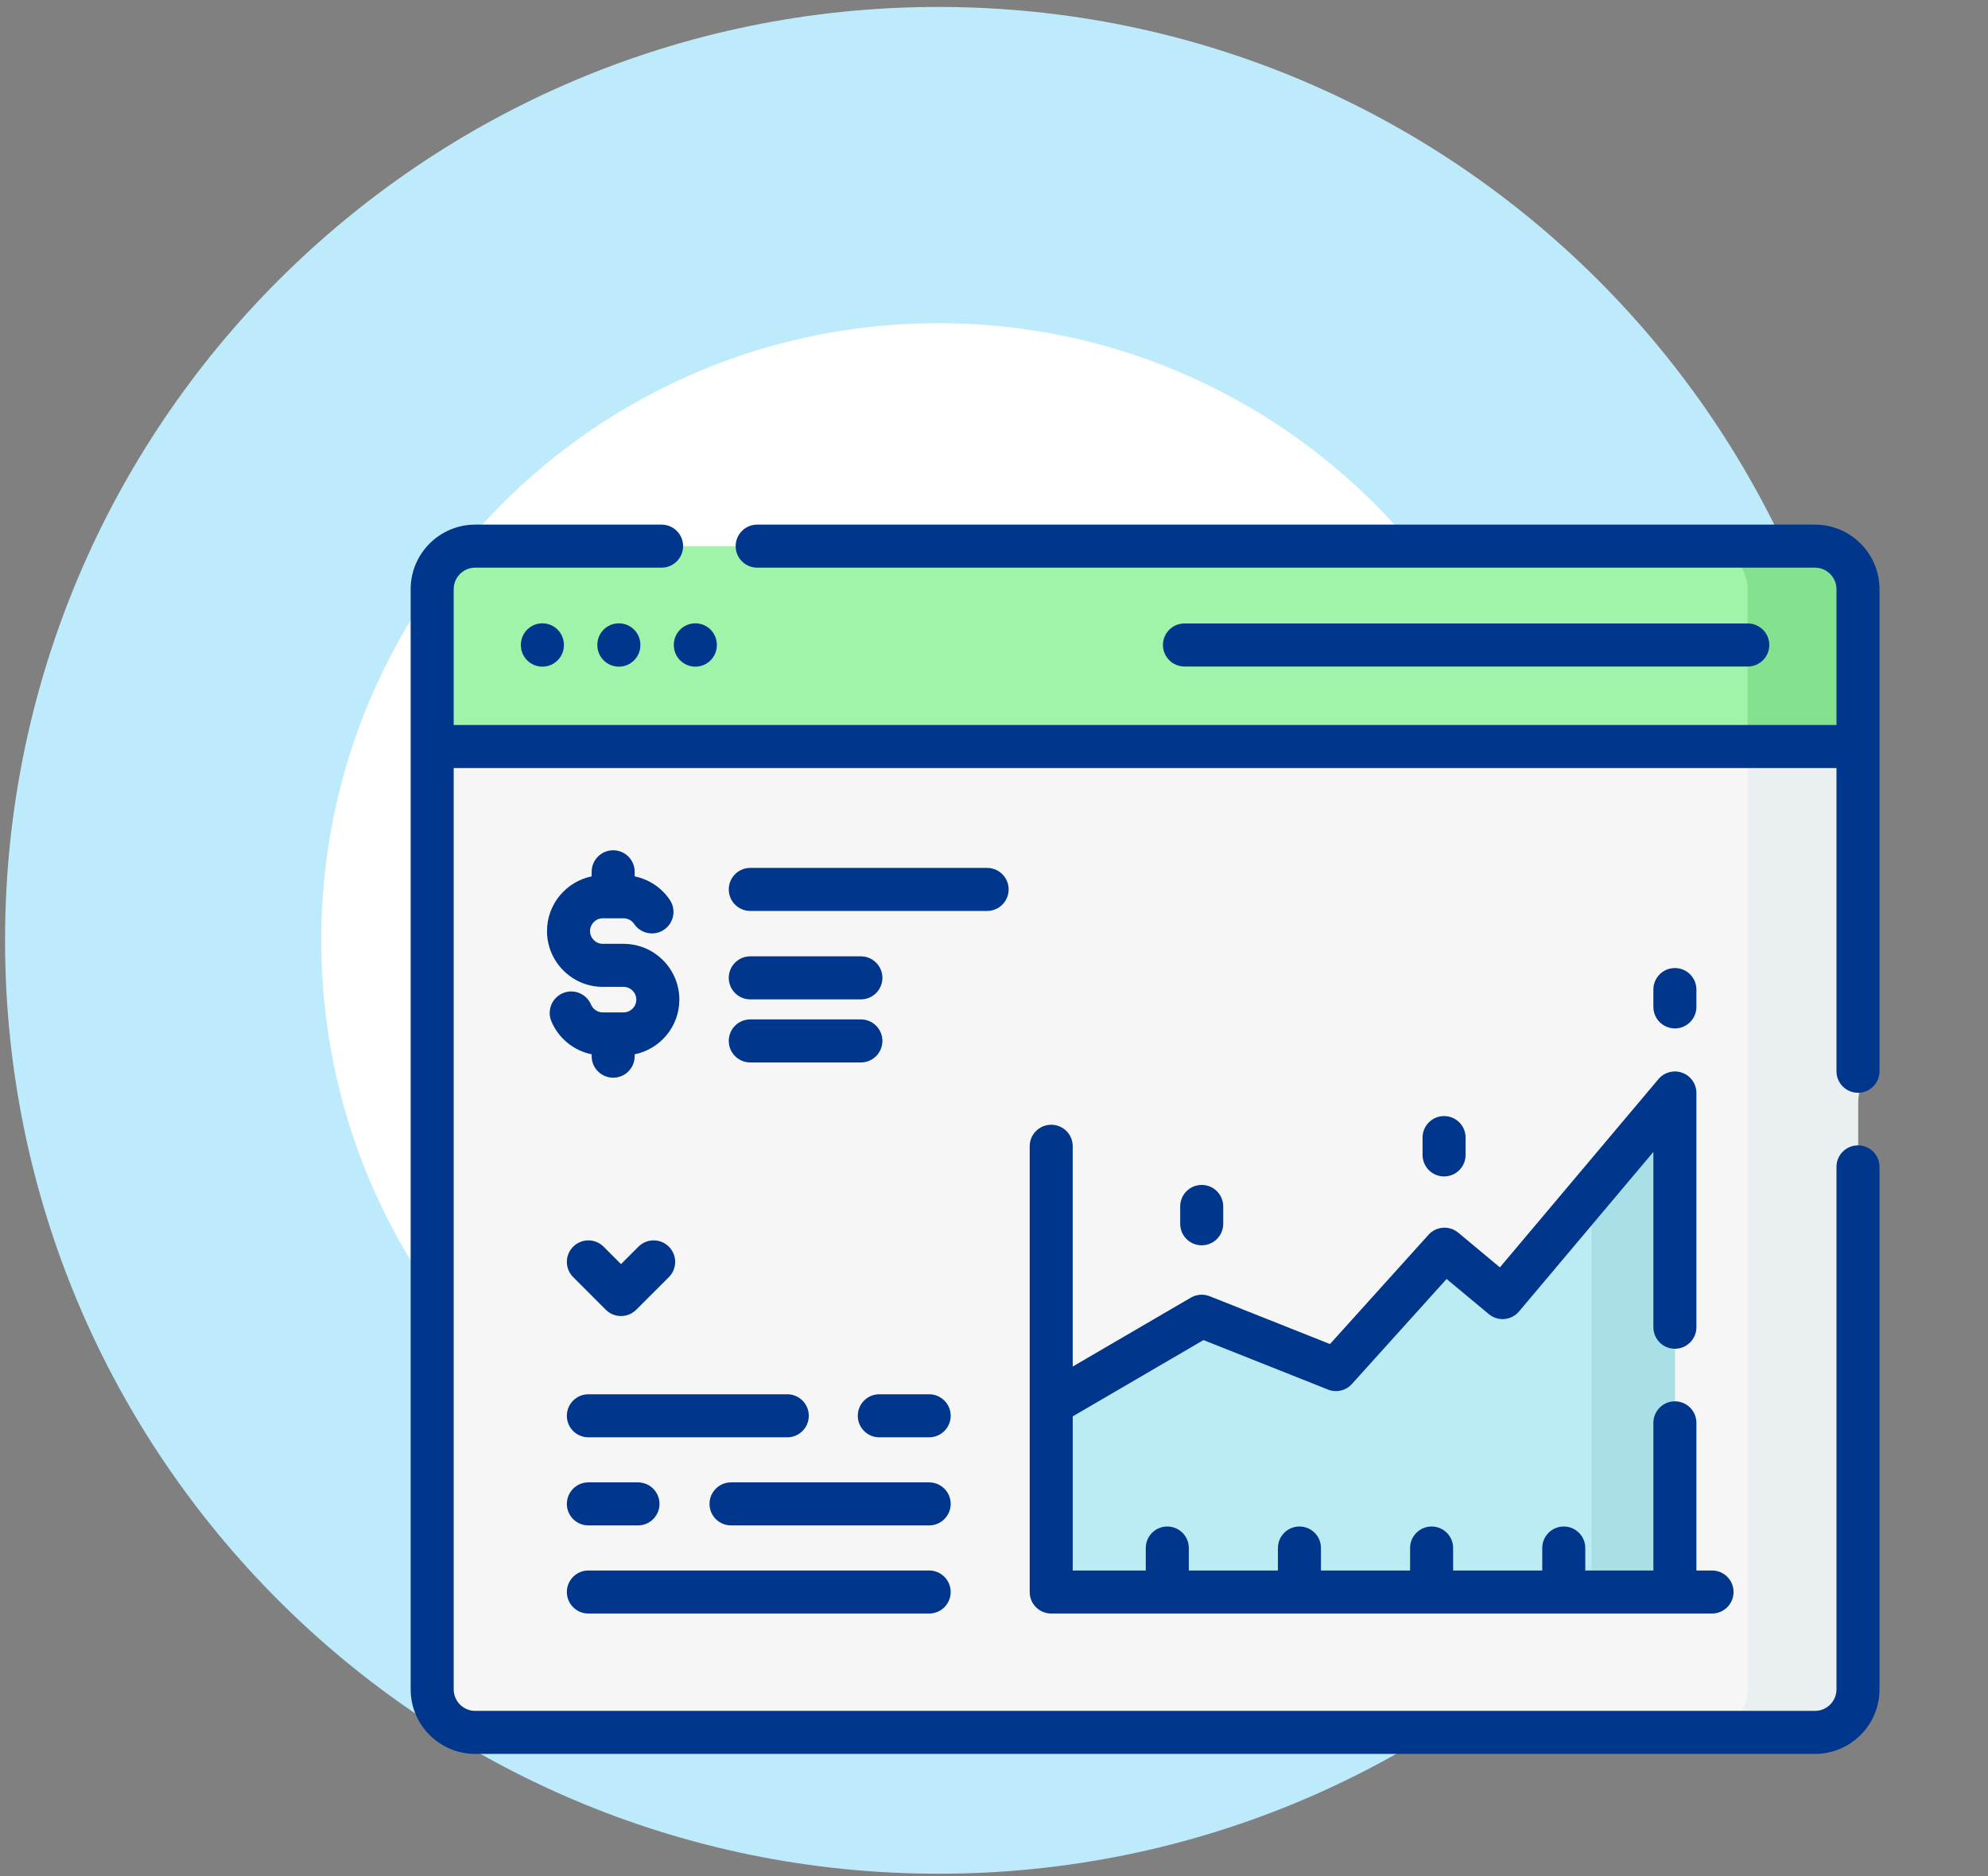 <?xml version="1.0" encoding="UTF-8"?>
<svg xmlns="http://www.w3.org/2000/svg" width="213" height="201" viewBox="0 0 213 201" fill="none">
  <rect x="0" y="0" width="213" height="201" fill="#808080" stroke="none"/>
  <path fill-rule="evenodd" clip-rule="evenodd" d="M112.736 100.744C112.736 94.009 107.276 88.549 100.541 88.549C93.805 88.549 88.345 94.009 88.345 100.744C88.345 107.48 93.805 112.94 100.541 112.94C107.276 112.94 112.736 107.48 112.736 100.744ZM100.541 0.744C45.312 0.744 0.541 45.516 0.541 100.744C0.541 155.973 45.312 200.744 100.541 200.744C155.769 200.744 200.541 155.973 200.541 100.744C200.541 45.516 155.769 0.744 100.541 0.744Z" fill="#BEEBFC"></path>
  <path d="M34.42 100.744C34.42 64.227 64.023 34.624 100.54 34.624C137.057 34.624 166.66 64.227 166.66 100.744C166.66 137.261 137.057 166.865 100.54 166.865C64.023 166.865 34.42 137.261 34.42 100.744Z" fill="white"></path>
  <g clip-path="url(#clip0_144_681)">
    <path d="M194.461 185.601H50.916C48.37 185.601 46.305 183.536 46.305 180.99V63.121C46.305 60.575 48.37 58.511 50.916 58.511H194.461C197.007 58.511 199.072 60.575 199.072 63.121V180.99C199.072 183.537 197.007 185.601 194.461 185.601Z" fill="#F6F6F6"></path>
    <path d="M199.072 63.122V180.989C199.072 183.537 197.006 185.6 194.461 185.6H182.627C185.172 185.6 187.238 183.537 187.238 180.989V63.122C187.238 60.574 185.172 58.512 182.627 58.512H194.461C197.006 58.512 199.072 60.574 199.072 63.122Z" fill="#EAEFF2"></path>
    <path d="M199.072 63.122V79.979H46.305V63.122C46.305 60.574 48.371 58.512 50.916 58.512H194.461C197.006 58.512 199.072 60.574 199.072 63.122Z" fill="#9FF4AA"></path>
    <path d="M199.072 63.122V79.979H187.238V63.122C187.238 60.574 185.172 58.512 182.627 58.512H194.461C197.006 58.512 199.072 60.574 199.072 63.122Z" fill="#84E190"></path>
    <path d="M112.63 150.419L128.755 141.012L143.137 146.73L154.765 133.834L160.99 139.018L179.453 117.098V170.56H112.63V150.419Z" fill="#BBECF3"></path>
    <path d="M170.514 127.711V170.56H179.454V117.098L170.514 127.711Z" fill="#A9DFE7"></path>
    <path d="M194.461 56.206H81.126C79.853 56.206 78.821 57.238 78.821 58.511C78.821 59.785 79.853 60.817 81.126 60.817H194.461C195.732 60.817 196.766 61.851 196.766 63.122V77.676H48.61V63.122C48.61 61.851 49.644 60.817 50.916 60.817H70.883C72.157 60.817 73.189 59.785 73.189 58.511C73.189 57.238 72.157 56.206 70.883 56.206H50.916C47.102 56.206 43.999 59.308 43.999 63.122V180.991C43.999 184.805 47.102 187.907 50.916 187.907H194.461C198.274 187.907 201.377 184.805 201.377 180.991V125.014C201.377 123.741 200.345 122.709 199.071 122.709C197.798 122.709 196.766 123.741 196.766 125.014V180.991C196.766 182.262 195.732 183.296 194.461 183.296H50.916C49.644 183.296 48.61 182.262 48.61 180.991V82.286H196.766V114.771C196.766 116.044 197.798 117.076 199.071 117.076C200.345 117.076 201.377 116.044 201.377 114.771V63.122C201.377 59.308 198.274 56.206 194.461 56.206Z" fill="#00378C"></path>
    <path d="M55.808 69.086V69.118C55.808 70.391 56.84 71.423 58.113 71.423C59.386 71.423 60.418 70.391 60.418 69.118V69.086C60.418 67.812 59.386 66.78 58.113 66.78C56.84 66.78 55.808 67.812 55.808 69.086Z" fill="#00378C"></path>
    <path d="M64.001 69.086V69.118C64.001 70.391 65.033 71.423 66.307 71.423C67.58 71.423 68.612 70.391 68.612 69.118V69.086C68.612 67.812 67.58 66.78 66.307 66.78C65.033 66.78 64.001 67.812 64.001 69.086Z" fill="#00378C"></path>
    <path d="M72.195 69.086V69.118C72.195 70.391 73.227 71.423 74.501 71.423C75.774 71.423 76.806 70.391 76.806 69.118V69.086C76.806 67.812 75.774 66.78 74.501 66.78C73.227 66.78 72.195 67.812 72.195 69.086Z" fill="#00378C"></path>
    <path d="M187.263 71.407C188.537 71.407 189.568 70.374 189.568 69.101C189.568 67.828 188.537 66.796 187.263 66.796H126.907C125.634 66.796 124.602 67.828 124.602 69.101C124.602 70.374 125.634 71.407 126.907 71.407H187.263Z" fill="#00378C"></path>
    <path d="M112.63 120.5C111.356 120.5 110.324 121.532 110.324 122.805V170.561C110.324 171.834 111.356 172.866 112.63 172.866H179.45H179.453C179.453 172.866 179.455 172.866 179.456 172.866H183.432C184.706 172.866 185.738 171.834 185.738 170.561C185.738 169.288 184.706 168.256 183.432 168.256H181.759V152.438C181.759 151.164 180.727 150.132 179.453 150.132C178.18 150.132 177.148 151.164 177.148 152.438V168.256H169.851V165.847C169.851 164.574 168.82 163.542 167.546 163.542C166.273 163.542 165.241 164.574 165.241 165.847V168.256H155.692V165.847C155.692 164.574 154.66 163.542 153.386 163.542C152.113 163.542 151.081 164.574 151.081 165.847V168.256H141.532V165.847C141.532 164.574 140.5 163.542 139.227 163.542C137.953 163.542 136.921 164.574 136.921 165.847V168.256H127.372V165.847C127.372 164.574 126.34 163.542 125.067 163.542C123.793 163.542 122.761 164.574 122.761 165.847V168.256H114.936V151.744L128.947 143.57L142.286 148.873C143.182 149.229 144.205 148.99 144.85 148.274L154.993 137.024L159.516 140.79C160.49 141.601 161.937 141.473 162.754 140.503L177.148 123.413V142.194C177.148 143.467 178.18 144.5 179.454 144.5C180.727 144.5 181.759 143.467 181.759 142.194V117.098C181.759 116.13 181.154 115.265 180.244 114.933C179.335 114.601 178.314 114.873 177.69 115.613L160.704 135.78L156.24 132.063C155.288 131.271 153.881 131.372 153.053 132.291L142.499 143.996L129.607 138.871C128.948 138.609 128.206 138.665 127.593 139.021L114.935 146.405V122.805C114.935 121.531 113.903 120.5 112.63 120.5Z" fill="#00378C"></path>
    <path d="M131.06 131.111V129.254C131.06 127.98 130.028 126.948 128.755 126.948C127.481 126.948 126.449 127.98 126.449 129.254V131.111C126.449 132.385 127.481 133.417 128.755 133.417C130.028 133.417 131.06 132.385 131.06 131.111Z" fill="#00378C"></path>
    <path d="M154.723 126.039C155.996 126.039 157.028 125.007 157.028 123.733V121.876C157.028 120.602 155.996 119.57 154.723 119.57C153.449 119.57 152.417 120.602 152.417 121.876V123.733C152.417 125.007 153.449 126.039 154.723 126.039Z" fill="#00378C"></path>
    <path d="M179.453 110.18C180.726 110.18 181.758 109.148 181.758 107.875V106.017C181.758 104.744 180.726 103.712 179.453 103.712C178.179 103.712 177.147 104.744 177.147 106.017V107.875C177.147 109.148 178.179 110.18 179.453 110.18Z" fill="#00378C"></path>
    <path d="M63.04 172.867H99.553C100.827 172.867 101.859 171.834 101.859 170.561C101.859 169.288 100.827 168.256 99.553 168.256H63.04C61.766 168.256 60.734 169.288 60.734 170.561C60.734 171.834 61.767 172.867 63.04 172.867Z" fill="#00378C"></path>
    <path d="M63.04 158.815C61.766 158.815 60.734 159.848 60.734 161.121C60.734 162.394 61.766 163.426 63.04 163.426H68.356C69.629 163.426 70.661 162.394 70.661 161.121C70.661 159.848 69.629 158.815 68.356 158.815H63.04Z" fill="#00378C"></path>
    <path d="M99.553 158.815H78.324C77.05 158.815 76.019 159.848 76.019 161.121C76.019 162.394 77.05 163.426 78.324 163.426H99.553C100.827 163.426 101.859 162.394 101.859 161.121C101.859 159.848 100.827 158.815 99.553 158.815Z" fill="#00378C"></path>
    <path d="M99.554 149.376H94.211C92.937 149.376 91.905 150.408 91.905 151.681C91.905 152.954 92.937 153.987 94.211 153.987H99.554C100.827 153.987 101.859 152.954 101.859 151.681C101.859 150.408 100.827 149.376 99.554 149.376Z" fill="#00378C"></path>
    <path d="M60.734 151.681C60.734 152.954 61.766 153.987 63.04 153.987H84.35C85.624 153.987 86.656 152.954 86.656 151.681C86.656 150.408 85.624 149.376 84.35 149.376H63.04C61.767 149.376 60.734 150.408 60.734 151.681Z" fill="#00378C"></path>
    <path d="M80.387 107.069H92.238C93.511 107.069 94.543 106.036 94.543 104.763C94.543 103.49 93.511 102.458 92.238 102.458H80.387C79.114 102.458 78.082 103.49 78.082 104.763C78.082 106.036 79.114 107.069 80.387 107.069Z" fill="#00378C"></path>
    <path d="M108.068 95.29C108.068 94.016 107.036 92.984 105.763 92.984H80.387C79.114 92.984 78.082 94.016 78.082 95.29C78.082 96.563 79.114 97.595 80.387 97.595H105.763C107.036 97.595 108.068 96.563 108.068 95.29Z" fill="#00378C"></path>
    <path d="M80.387 113.826H92.238C93.511 113.826 94.543 112.793 94.543 111.52C94.543 110.247 93.511 109.215 92.238 109.215H80.387C79.114 109.215 78.082 110.247 78.082 111.52C78.082 112.793 79.114 113.826 80.387 113.826Z" fill="#00378C"></path>
    <path d="M64.907 140.321C65.34 140.754 65.926 140.997 66.537 140.997C67.149 140.997 67.735 140.753 68.168 140.321L71.664 136.824C72.565 135.924 72.565 134.464 71.664 133.564C70.764 132.664 69.304 132.664 68.404 133.564L66.538 135.431L64.671 133.564C63.77 132.664 62.311 132.664 61.411 133.564C60.51 134.464 60.51 135.924 61.411 136.824L64.907 140.321Z" fill="#00378C"></path>
    <path d="M66.808 108.464H64.587C64.035 108.464 63.54 108.136 63.325 107.628C62.829 106.455 61.475 105.906 60.304 106.403C59.131 106.899 58.583 108.252 59.079 109.424C59.858 111.267 61.484 112.565 63.392 112.952V113.155C63.392 114.428 64.424 115.46 65.698 115.46C66.971 115.46 68.003 114.428 68.003 113.155V112.955C70.729 112.4 72.787 109.984 72.787 107.096C72.787 103.8 70.105 101.118 66.808 101.118H64.587C63.832 101.118 63.219 100.504 63.219 99.75C63.219 98.996 63.832 98.382 64.587 98.382H66.808C67.263 98.382 67.688 98.608 67.944 98.987C68.656 100.042 70.089 100.319 71.144 99.607C72.2 98.894 72.477 97.461 71.764 96.406C70.878 95.093 69.522 94.203 68.003 93.894V93.399C68.003 92.126 66.971 91.094 65.698 91.094C64.424 91.094 63.392 92.126 63.392 93.399V93.892C60.666 94.447 58.608 96.862 58.608 99.75C58.608 103.047 61.291 105.729 64.587 105.729H66.809C67.563 105.729 68.176 106.342 68.176 107.096C68.176 107.85 67.563 108.464 66.808 108.464Z" fill="#00378C"></path>
  </g>
  <defs>
    <clipPath id="clip0_144_681">
      <rect width="157.377" height="157.377" fill="white" transform="translate(44 43.367)"></rect>
    </clipPath>
  </defs>
</svg>
